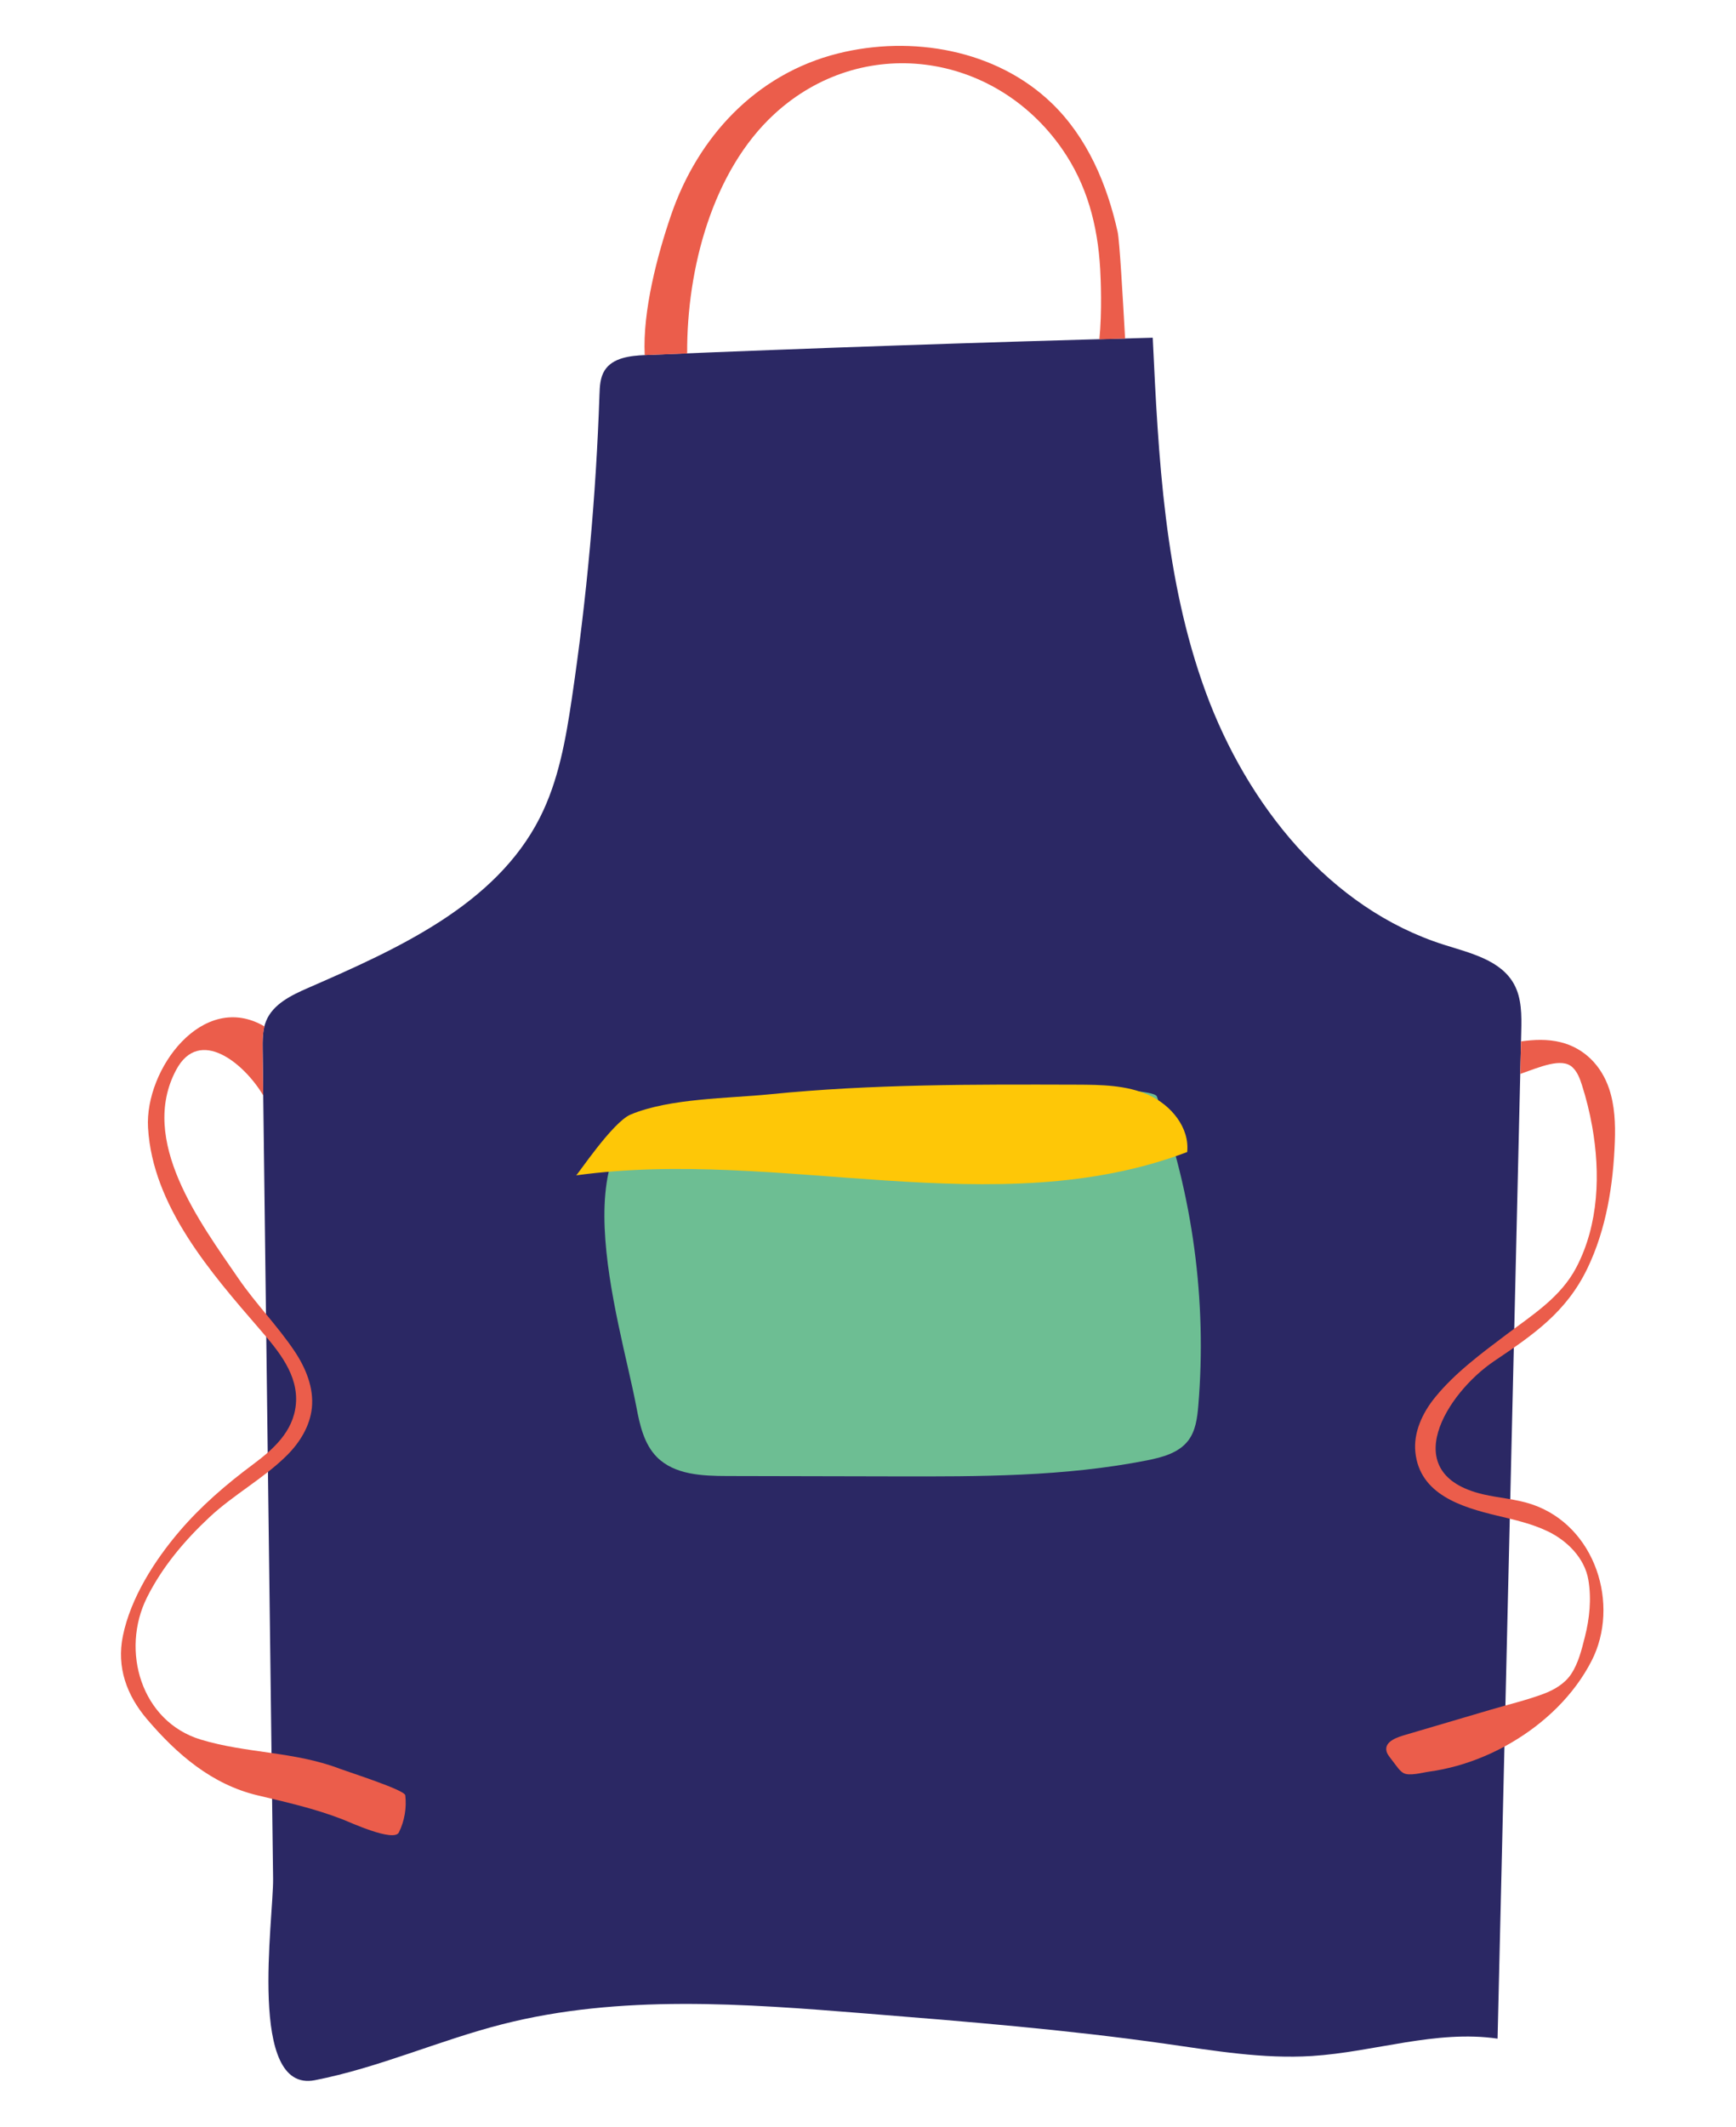 <?xml version="1.0" encoding="UTF-8"?>
<svg id="Calque_1" xmlns="http://www.w3.org/2000/svg" width="312.292" height="382.457" version="1.1" viewBox="0 0 312.292 382.457">
  <!-- Generator: Adobe Illustrator 29.1.0, SVG Export Plug-In . SVG Version: 2.1.0 Build 142)  -->
  <path d="M47.246,188.736c-.022-1.749-.033-3.554.64-5.168,1.256-3.011,4.507-4.589,7.497-5.893,16.155-7.047,33.746-14.909,41.727-30.623,3.364-6.623,4.665-14.075,5.757-21.423,2.688-18.099,4.349-36.349,4.972-54.636.052-1.511.12-3.105.93-4.382,1.456-2.294,4.602-2.646,7.317-2.76,30.419-1.274,60.848-2.314,91.282-3.12,1.016,21.543,2.108,43.477,9.531,63.726,7.423,20.249,22.302,38.923,42.862,45.436,4.713,1.493,10.195,2.739,12.589,7.065,1.41,2.548,1.379,5.618,1.31,8.529-1.42,60.373-2.839,120.747-4.259,181.12-11.103-1.625-22.197,2.412-33.396,3.12-8.81.557-17.6-.954-26.339-2.199-17.894-2.549-35.925-3.999-53.942-5.448-21.852-1.757-44.181-3.478-65.42,1.952-11.353,2.903-22.165,7.802-33.673,10.05-12.166,2.358-7.412-29.028-7.503-36.238-.214-16.944-.428-33.888-.641-50.832-.413-32.759-.827-65.518-1.24-98.277Z" fill="#2b2864"/>
  <path d="M208.116,197.182c6.459,17.696,9.021,36.802,7.452,55.574-.185,2.208-.472,4.535-1.816,6.297-1.703,2.233-4.666,3.019-7.422,3.564-14.855,2.934-30.115,2.913-45.257,2.88-10.086-.022-20.172-.043-30.259-.065-4.492-.01-9.497-.223-12.653-3.419-2.309-2.338-3.068-5.754-3.678-8.984-3.009-15.922-14.944-51.659,8.205-54.804,7.567-1.028,84.201-4.404,85.428-1.044Z" fill="#6dbe93"/>
  <path d="M193.642,195.058c4.41.013,8.971.056,12.996,1.858,4.025,1.803,7.387,5.868,6.925,10.254-34.512,13.086-73.357-.836-109.922,4.193.226-.031,6.553-9.58,9.803-10.937,7.044-2.941,17.535-2.887,25.113-3.648,18.295-1.838,36.72-1.773,55.086-1.721Z" fill="#fec707"/>
  <g>
    <path d="M197.917,48.414c-.448-7.867-2.351-15.208-6.935-21.745-12.187-17.381-35.925-20.668-51.701-6.142-11.058,10.183-15.747,27.69-15.666,43.037,24.713-1.004,49.431-1.848,74.154-2.542.499-5.026.243-10.927.147-12.608Z" fill="none"/>
    <path d="M123.615,63.564c-.081-15.347,4.608-32.854,15.666-43.037,15.775-14.526,39.513-11.24,51.701,6.142,4.584,6.537,6.487,13.878,6.935,21.745.096,1.681.352,7.582-.147,12.608,1.543-.043,3.085-.098,4.628-.14-.425-7.489-.991-17.593-1.344-19.183-1.897-8.548-5.452-16.965-11.845-23.133-10.017-9.665-25.231-12.257-38.447-8.955-7.4,1.849-13.747,5.631-18.841,10.741-4.99,5.005-8.778,11.283-11.18,18.266-2.51,7.299-5.154,17.348-4.763,25.241.036-.002.073-.007.109-.008,2.51-.105,5.02-.185,7.529-.286Z" fill="#eb5d4b"/>
  </g>
  <path d="M72.901,322.836c-.115-.97-10.337-4.214-11.683-4.731-8.238-3.166-16.859-2.772-25.113-5.281-10.677-3.245-14.46-15.96-9.663-25.557,2.754-5.507,6.784-10.27,11.264-14.452,4.354-4.065,9.716-6.932,13.905-11.095,2.319-2.306,4.143-5.257,4.488-8.509.385-3.627-1.095-7.224-3.128-10.252-3.067-4.568-6.975-8.522-10.097-13.074-6.865-10.008-17.989-24.805-11.169-37.512,4.186-7.798,12.246-1.127,15.645,4.615-.035-2.751-.069-5.501-.104-8.252-.017-1.393-.012-2.818.325-4.158-11.058-6.502-21.544,7.708-20.942,18.201.811,14.141,11.351,26.142,20.173,36.347,3.26,3.771,6.937,8.118,6.418,13.452-.477,4.897-4.069,8.056-7.753,10.798-4.776,3.555-9.318,7.466-13.192,12.004-4.485,5.253-8.78,11.983-10.173,18.821-1.146,5.623.682,10.654,4.342,14.957,5.379,6.322,11.67,11.739,19.888,13.698,5.265,1.255,10.236,2.362,15.283,4.315,1.209.468,9.238,4.177,10.14,2.349,1.014-2.055,1.418-4.407,1.148-6.683Z" fill="#eb5d4b"/>
  <path d="M268.799,244.755c7.042-4.74,12.989-8.788,16.793-16.727,3.376-7.046,4.617-14.965,4.903-22.713.119-3.218-.01-6.5-1.037-9.552-1.387-4.124-4.459-7.297-8.724-8.345-2.331-.573-4.756-.477-7.116-.145-.046,1.951-.092,3.902-.138,5.853,3.498-1.233,7.449-2.973,9.359-1.229.912.832,1.362,2.044,1.737,3.22.776,2.435,1.396,4.922,1.842,7.438,1.497,8.431,1.198,17.643-2.849,25.363-2.821,5.379-7.863,8.513-12.602,12.085-4.511,3.399-9.279,6.92-12.856,11.34-2.239,2.767-3.862,6.257-3.499,9.798.782,7.625,8.321,9.884,14.724,11.42,3.078.738,6.2,1.431,9.056,2.796,3.51,1.678,6.687,4.813,7.348,8.787.566,3.401.213,6.893-.632,10.216-.58,2.281-1.152,4.691-2.468,6.68-1.158,1.749-3.083,2.864-5.01,3.58-3.064,1.139-6.309,1.902-9.44,2.825-5.072,1.495-10.141,2.998-15.215,4.484-1.305.385-4.032,1.131-3.548,3.015.111.433.388.802.659,1.158.378.496.756.993,1.134,1.49.348.458.708.926,1.199,1.226,1.05.64,3.446-.061,4.635-.222,1.718-.233,3.419-.592,5.088-1.06,3.403-.955,6.678-2.365,9.727-4.148,5.979-3.496,11.255-8.509,14.439-14.711,5.154-10.036.77-24.296-10.762-28.165-2.836-.952-5.872-1.116-8.784-1.8-15.624-3.672-6.536-18.187,2.036-23.955Z" fill="#eb5d4b"/>
</svg>